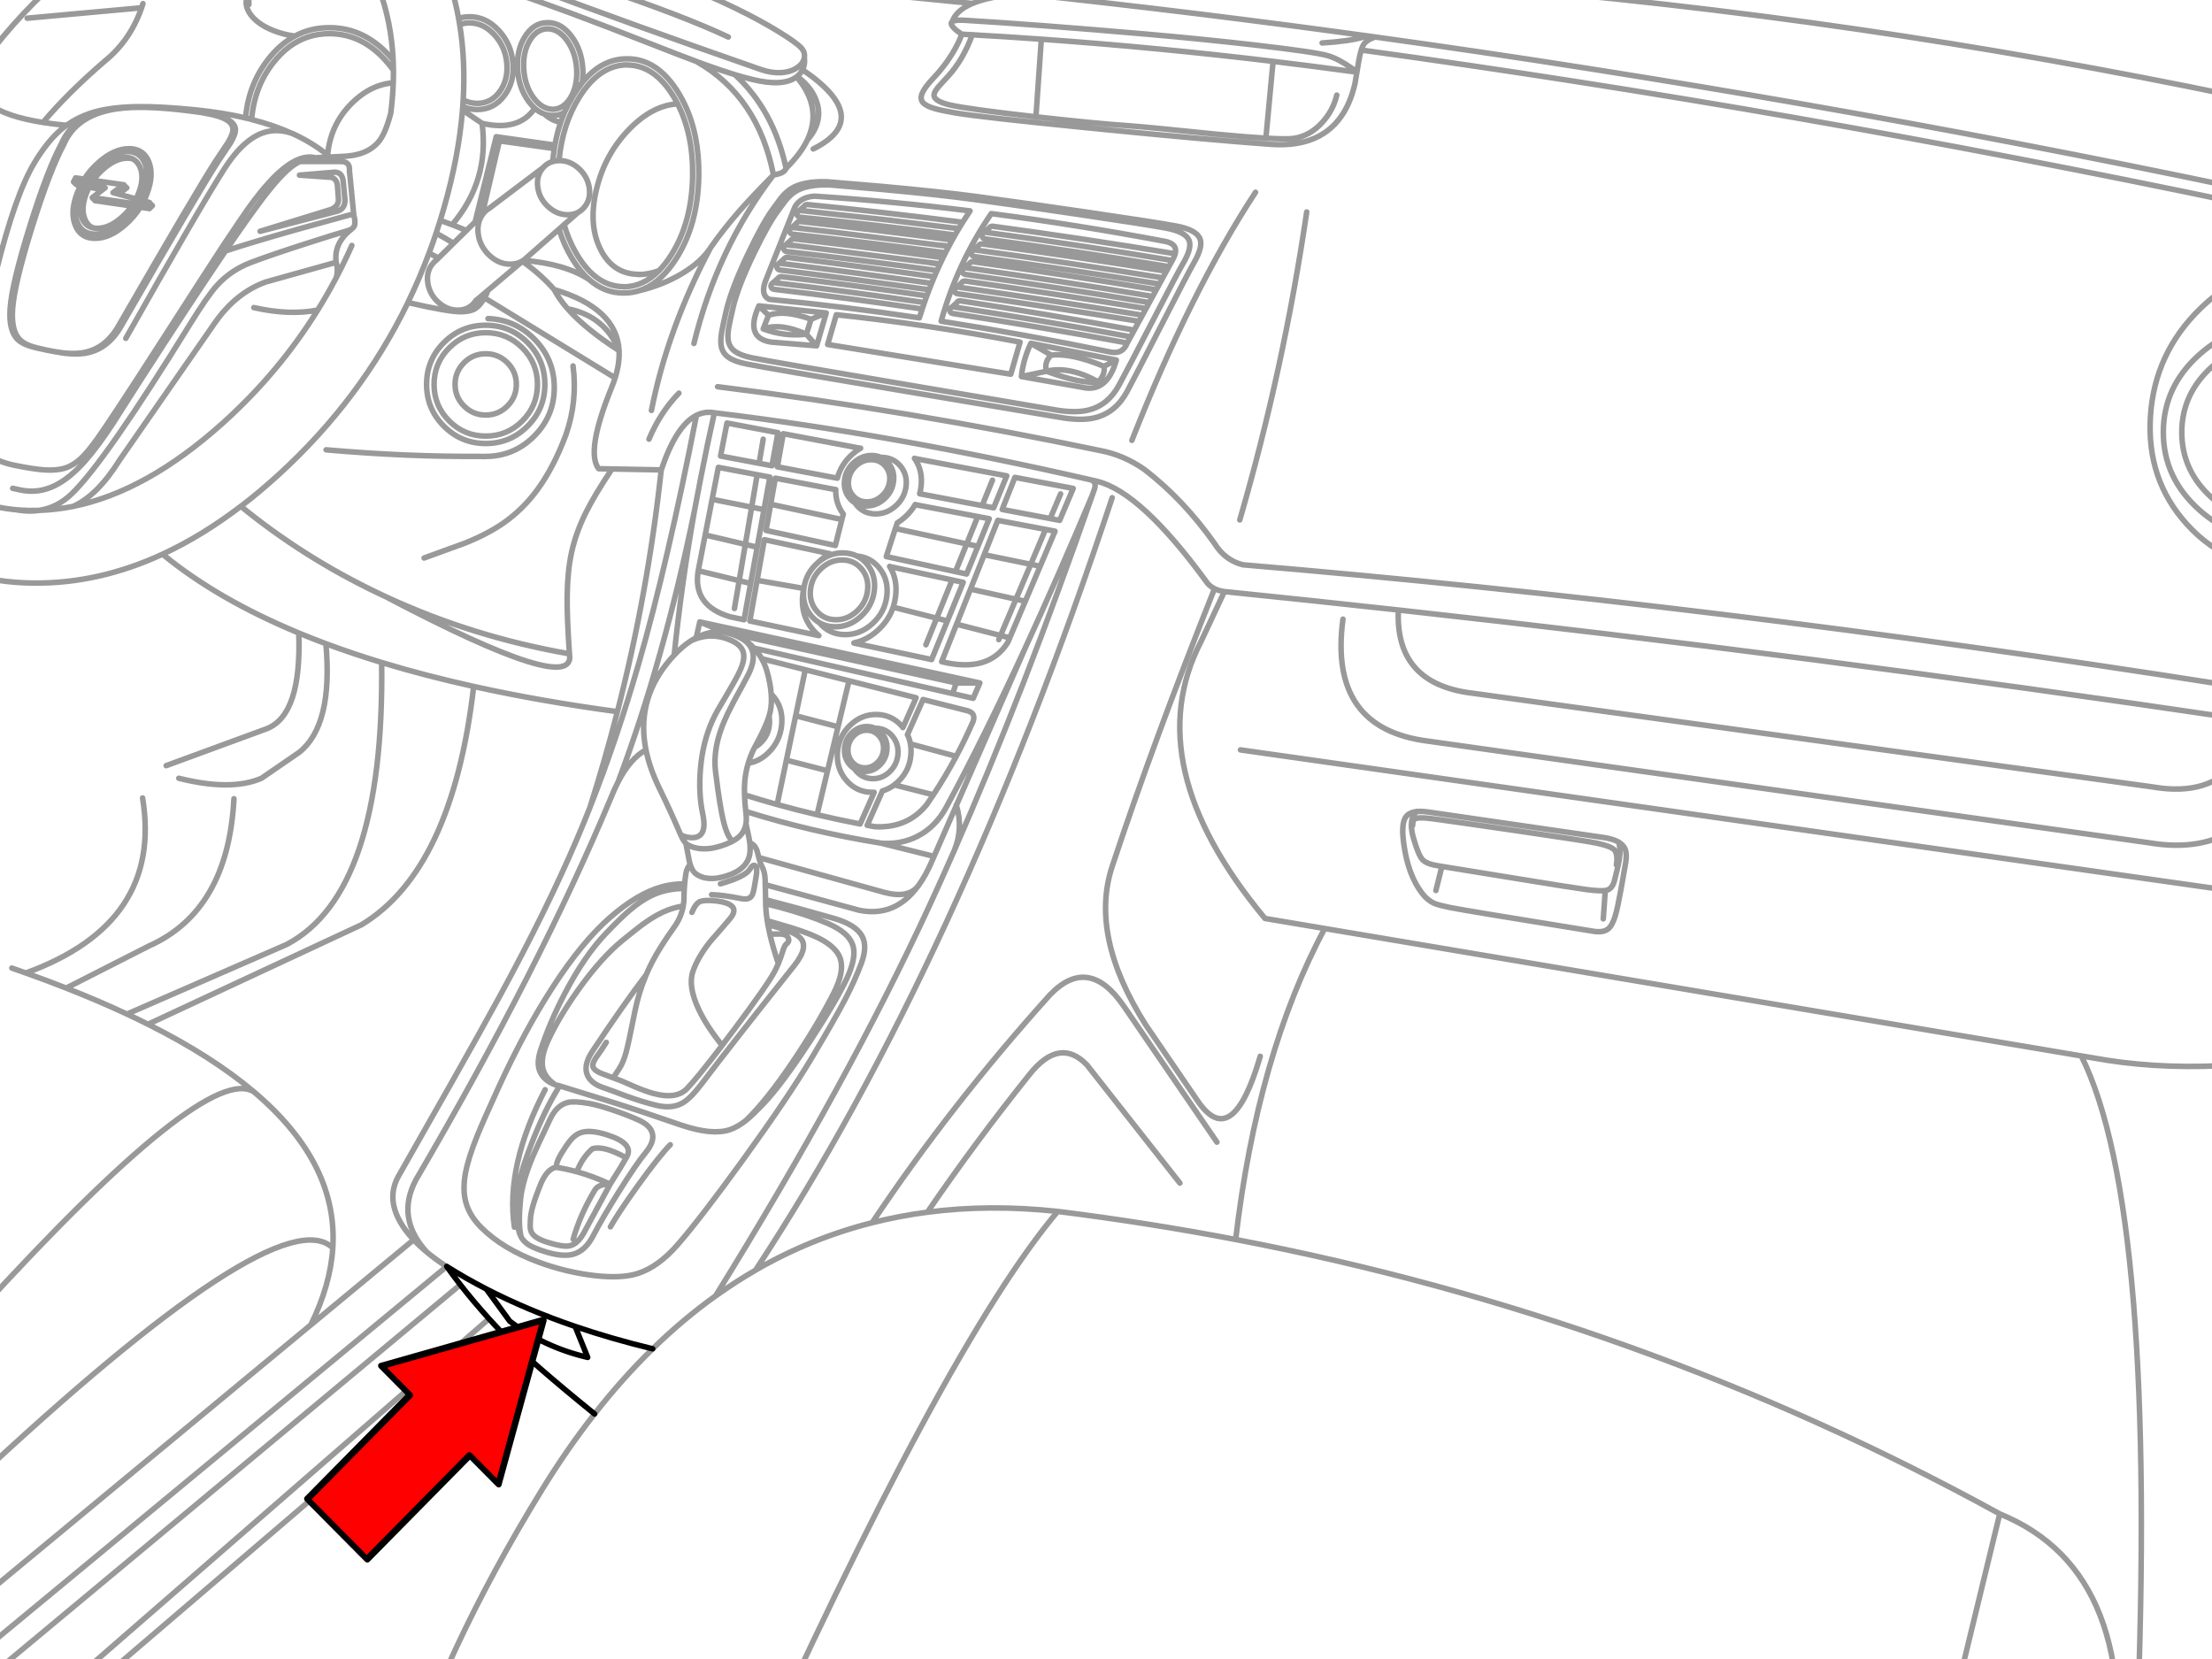 <svg xmlns="http://www.w3.org/2000/svg" xmlns:xlink="http://www.w3.org/1999/xlink" preserveAspectRatio="none" width="400" height="300" viewBox="0 0 400 300"><defs><path fill="#f00" d="M188.15-247.25v46h89.25v22.15l90.2-45.1-90.2-45.1v22.05h-89.25z" id="c"/><path id="a" stroke="#999" stroke-linejoin="round" stroke-linecap="round" d="M404.198 101.097q-5.178-1.997-9.209-6.461-7.297-8.066-6.563-19.493.733-11.427 9.066-19.506 3.157-3.055 6.705-4.953m0 42.365q-2.456-1.17-4.575-3.064-5.535-4.937-5.536-11.93.001-6.994 5.536-11.939 2.119-1.89 4.575-3.055m0 33.29q-3.785-1.453-6.936-4.269-6.51-5.807-6.51-14.033 0-8.226 6.51-14.042 3.151-2.811 6.936-4.26m0-25.869q-79.589-16.681-155.82-27.243-1.565.52-2.108 1.383-.221.344-.418.974 77.438 10.632 158.346 27.59m-159.124-23.619q-.395-.308-.849-.631-2.419-1.725-4.384-2.312-2.214-.658-12.939-1.903-9.64-1.112-19.964-2.01-20.027-1.734-32.726-2.49-1.786-.104-2.254.262-.371.287.076.867.507.667 1.645 1.361m71.676 5.158l-.28 1.699m.778-3.971q-.271.865-.498 2.272m-69.778-10.694q-10.722-1.092-21.374-2.059m30.453.302q-11.432-1.218-22.783-2.294m50.578 44.268q-3.495-.658-16.14-2.508-11.347-1.663-19.964-2.828-6.323-.854-17.314-1.85l-9.72-.818q-4.438-.133-6.634 1.369-.871.596-1.699 1.627-.934 1.289-1.45 1.983-1.805 2.463-4.482 8.092-3.032 6.367-3.948 10.405-.667 2.944-.783 3.664-.285 1.699-.053 2.695.258 1.165 1.263 1.876 1.067.756 3.201 1.192 3.361.685 28.688 4.936 26.376 4.429 27.692 4.669 4.153.774 6.785.089 3.628-.943 5.665-4.713 1.334-2.472 6.394-12.379 4.58-8.973 5.7-10.92 1.645-2.855 1.067-4.286-.649-1.618-4.269-2.294zm-1.814.382q-3.365-.637-15.536-2.437-10.92-1.617-19.213-2.752-6.084-.832-16.661-1.814l-9.355-.809q-4.271-.141-6.385 1.281-.837.564-1.632 1.543-.899 1.223-1.396 1.881-1.737 2.336-4.313 7.679-2.919 6.044-3.802 9.88-.641 2.797-.751 3.482-.273 1.616-.049 2.566.248 1.108 1.214 1.787 1.027.722 3.081 1.143 3.235.662 27.608 4.784 25.382 4.295 26.647 4.526 3.998.749 6.532.107 3.492-.885 5.451-4.464 1.284-2.345 6.154-11.747 4.408-8.517 5.487-10.365 1.583-2.709 1.027-4.073-.625-1.542-4.108-2.197zm-23.548-20.116q10.619 1.19 16.47 1.592 3.459.24 16.114 1.547 5.522.525 8.955.72m-53.037-18.702q-1.649 4.556-4.402 7.541-1.592 1.725-1.636 1.787-.738.863-.854 1.396-.276 1.245 2.846 1.974 3.21.747 15.153 2.099l.391.044m57.986-8.092q-.297 1.807-.36 2.099-.685 2.997-2.001 5.176-3.913 6.456-13.188 5.789-11.16-.8-31.73-2.846-20.898-2.072-25.362-2.846-2.543-.436-3.744-.8-1.512-.454-2.028-1.067-.551-.667-.116-1.69.436-1.04 1.974-2.668 2.57-2.721 4.117-5.638.783-1.45 1.04-2.365m-1.334 35.024l.809.098m.685-1.12q-14.212-1.835-28.044-3.206-.245-.024-.436.133-.095.078-.151.178m67.043 8.582q-16.74-2.785-32.997-4.971-.246-.032-.445.12-.099.076-.156.173m31.983 7.839q-16.739-2.69-33.304-4.94-.246-.032-.445.12-.103.078-.16.182m32.085 7.981q-16.344-2.707-32.686-5.002l.013.004-.449-.067q-.247-.029-.445.124-.096.074-.151.169m-1.263 3.308l-.12.12m.124-.12h-.004m.445-.116q-.244-.034-.44.116m33.104 4.851q-16.438-2.652-32.663-4.967m32.681 4.971l-.018-.004m-63.695-11.405l24.851 3.13q.831.104 1.663.218m35.073 11.961q-15.79-2.912-31.405-5.291-.245-.039-.445.107-.109.081-.169.191m-2.752-10.333l1.289.165m-26.63-3.233l-.405-.044-.08-.013m84.388-16.225q3.725.216 4.989.044 2.872-.391 5.113-2.792 2.036-2.188 2.712-5.033m-56.785-18.319q31.561 3.366 63.722 7.821m6.759 142.467l.071-.64q.044-.347.267-.516.596-.445 3.219-.089l1.796.245q5.302.735 13.544 1.943 12.619 1.832 14.54 2.259 2.365.525 2.97 1.147.729.738.409 2.766m.56-1.245q.224-1.81-.151-2.917m-.765 7.008q.774-2.97.916-4.091m-2.285 5.798q.996-.285 1.369-1.707m-1.654 1.765l.285-.058m-34.349-14.237q-.398.389-.618.836-.662 1.332-.031 3.744l.084.302q.871 3.032 1.618 3.842.756.809 3.006 1.138l.489.076q2.143.342 12.663 2.059 11.49 1.876 13.526 2.134 2.356.297 3.326.165m-92.574-71.672l.302-.863m-31.574.827q.161-.594.24-1.227.368-2.939-1.183-5.153m-1.681 5.883q-.287 1.065-.969 1.939-.339.433-.774.818-1.642 1.461-3.704 1.41-2.059-.052-3.326-1.587-.173-.208-.316-.427-.537-.33-.969-.854-.466-.562-.698-1.214-.334-.926-.196-2.032l.018-.124q.264-1.802 1.676-3.059 1.463-1.299 3.299-1.254.866.022 1.574.338h.213q2.059.053 3.326 1.583 1.268 1.536 1.005 3.651-.052.421-.16.814zm1.819 2.468q-.716 1.267-1.894 2.312-.659.587-1.361 1.014m-.293 13.273q.383-3.067-1.072-5.425m.645 7.345q.301-.917.427-1.921m-25.594 9.311l-.004-.004m1.401 1.916q-.58-1.012-1.396-1.912m26.781 14.206l.129.156m-4.673-2.334q2.752.072 4.544 2.179m-9.391-.249q2.093-2.003 4.847-1.93m-7.15 6.852q.211-2.911 2.303-4.922m-.72 9.938q-1.794-2.106-1.583-5.016m6.127 7.203q-2.752-.073-4.544-2.188m5.042 2.183l-.498.004m-22.69 3.424q-.18-1.648-.222-2.997m37.91 10.04q12.414-28.242 25.007-64.393m-25.118 64.655l.111-.262m-4.553 10.12q2.219-4.803 4.442-9.858m-43.015 80.222q23.864-38.528 38.573-70.364m-31.338 65.696q36.615-55.715 64.402-139.506m-41.521 52.979q1.17-.333 2.197-1.12.339-.263.663-.574 2.092-2.004 2.303-4.913.073-1.01-.093-1.925-.162-.873-.542-1.659m-9.666-16.558q2.33-.47 4.304-2.259 2.008-1.814 2.801-4.22m-68.23-113.09l.912.338q19.742 7.426 43.397 15.651 1.882.654 3.575.574l.293-.022q.326-.027.631-.08 1.211-.209 2.099-.827 1.032-.72 1.245-1.707l.018-.093q.16-.959-.569-1.756-.871-.943-3.886-2.81-3.415-2.116-7.826-4.269-5.908-2.894-11.765-4.998m-16.514 0q1.77.579 3.637 1.209 15.082 5.096 23.192 8.911m-78.368-.173q-1.951-.27-3.704-.947-2.677-1.032-4.028-2.668-1.396-1.69-.871-3.406.178-.571.56-1.098.254-.993.796-1.827m-1.601 24.735q.553.129 1.094.267.477-5.825 3.859-10.182 2.726-3.511 6.309-4.7 1.83-.608 3.886-.609 6.083.005 10.565 5.327.529.628 1 1.285-.009-.955-.053-1.894m-26.661 10.507q-4.126-.962-9.004-1.454-6.23-.63-10.422-.582h-.009l-.711.013-.894.031q-1.486.068-2.815.236-.686.087-1.329.2-1.536.273-2.832.698-2.349.772-4.286 2.161-.718.513-1.378 1.112-2.303 2.081-4.491 5.736-3.448 5.747-6.865 19.529-.258 1.041-.516 2.125-1.343 5.691-2.428 11.552-.916 4.98-1.218 7.701-.347 3.095-.373 4.526-.036 2.374.534 3.984 1.405 3.966 7.31 5.185 3.477.711 5.469.836 2.214.133 3.735-.365 1.503-.498 2.872-1.805 1.174-1.12 2.863-3.468 2.392-3.335 11.205-17.039 10.084-15.696 11.739-18.177 3.513-5.247 4.375-6.447 1.111-1.545 2.143-2.823.389-.48.769-.925 1.25-1.464 2.379-2.512 3.874-3.593 6.847-2.828.573-.052 1.263-.08l.867-.036.471-.022-.445-.369-.529-.418q-2.179-1.672-4.758-2.952-.54-.27-1.103-.525-2.831-.99-5.362-.08-1.014.362-2.01 1.04-.53.361-1.054.814-1.967 1.692-3.855 4.646-4.473 7.008-17.786 30.591m45.202-64.544q.24.581.467 1.183 2.292 6.08 2.623 13.046m11.827-7.497q.1.558.191 1.12m.64 13.593q-.033.599-.076 1.201m-2.437-22.646q1.05 3.273 1.681 6.732m3.139-6.732q2.832.788 5.749 1.761 9.498 3.166 25.869 9.604 5.217 2.051 8.364 3.224.889.33 1.614.591 2.889 1.04 5.247 1.756 1.635.493 3.015.831 5.677 1.39 8.075-.471l.08-.062q.33-.27.596-.605.237-.302.396-.631l.031-.062q.369-.786.32-1.734l-.036-.369m-45.447 18.768q.527-.152 1.129-.16.609-6.607 3.713-11.53 3.619-5.734 8.608-5.771m-.64 40.08q-4.972-.036-8.408-5.767-1.507-2.511-2.348-5.465m-18.31-21.343l-.049.627m-4.015 19.938q-.365 1.179-.756 2.343 1.718.924 3.126 1.814m-1.703-6.398q-.324 1.128-.667 2.241m4.015-19.938q-.685 8.411-3.348 17.697m14.371 9.466l-.222.147q-.93.569-2.17.569-2.057 0-3.748-1.565-1.607-1.488-1.992-3.566l-.036-.213-.049-.414q-.156-1.758.72-3.081l.071-.107.133-.182q.221-.285.471-.516m10.436-7.875q.702-.757 1.667-1.032m1.129-.16h.067q1.928 0 3.508 1.432 1.577 1.432 1.885 3.459.31 2.028-.831 3.459-.513.643-1.187 1m-.044.022q-.805.409-1.836.409-.565 0-1.098-.124-.634-.145-1.227-.462-.611-.33-1.178-.845-1.579-1.432-1.89-3.459-.31-2.028.831-3.459l.205-.24m-27.119-17.51q.01 1.121-.031 2.263-.09 2.709-.458 5.54l-.378 1.303q-.614 1.956-1.281 3.059-1.814 2.988-6.358 3.353-.763.062-2.939.156m-.445-.369q.049-.573.147-1.169.805-4.947 4.495-8.444 2.41-2.285 5.136-3.059 1.019-.289 2.081-.369m-16.79 14.193q-.78.355-1.53.929-1.307.996-3.139 3.112-.561.647-1.276 1.556l-.729.943q-2.596 3.409-6.847 9.649 4.553-1.512 12.481-3.757l1.485-.418q3.63-1.021 7.915-2.183l1.023-.276.311.365m-8.635-10.298q-.537.14-1.058.378m2.775-.645q-1.058.094-1.716.267m-61.414 60.876q3.743 1.86 8.39 2.37l.6.062q1.161.107 2.379.129.905.017 1.81-.013 3.282-.492 5.869-2.979 6.012-5.771 21.343-30.591 3.21-5.202 4.909-7.07 2.49-2.748 6.118-4.135 3.664-1.396 10.138-3.468l1.796-.574 2.321-.734q2.365-.738 3.148-.952.491-.133.809-.338.543-.356.574-.925.048-.901-.156-1.361m-3.237 11.16q1.52-2.882 2.859-5.896m-2.859 5.896q-1.554 2.946-3.299 5.754-7.041 11.348-17.181 20.458-13.776 12.375-27.061 15.042-3.058.613-6.092.711-1.374.207-2.872.062-.656-.062-1.316-.178m75.887-45.055q-.354.278-.654.654-1.141 1.432-.831 3.459.31 2.028 1.89 3.459 1.578 1.432 3.504 1.432t3.068-1.432l.24-.333m-8.47-8.577q-1.722 4.607-3.837 8.968 7.415 1.711 9.693 1.659 1.618-.036 2.472-.56.845-.522 1.69-1.974l.036-.062q.361-.628.538-1.245m-4.282 13.05q1.622-1.62 3.913-1.618 2.293-.002 3.917 1.618 1.62 1.624 1.618 3.917.002 2.291-1.618 3.913-1.624 1.623-3.917 1.623-2.291 0-3.913-1.623-1.623-1.622-1.623-3.913 0-2.293 1.623-3.917zm-2.681-2.686q2.737-2.738 6.603-2.739 3.866.001 6.603 2.739 2.738 2.737 2.739 6.603-.001 3.866-2.739 6.603-2.737 2.736-6.603 2.735-3.866.001-6.603-2.735-2.736-2.737-2.735-6.603-.001-3.866 2.735-6.603zm-.956-.956q3.131-3.131 7.554-3.13 4.423 0 7.554 3.13 3.131 3.131 3.13 7.554 0 4.423-3.13 7.554-3.131 3.131-7.554 3.13-4.423 0-7.554-3.13-3.131-3.131-3.13-7.554 0-4.423 3.13-7.554zm7.968-4.326q4.843.163 8.319 3.642 3.65 3.649 3.651 8.804-.001 5.154-3.651 8.804-3.647 3.648-8.799 3.646l-.213-.004m-8.684-40.32q-.601 1.799-1.263 3.562m66.478-31.881q2.91 2.139 3.673 5.042.878 3.385-1.845 6.47m.809 12.912l-.907-.084-.138-.031m26.421 5.233q-13.818-1.822-27.51-3.335-.246-.027-.44.129l-.098.093m26.389 6.305q-13.457-1.838-26.914-3.397-.248-.029-.445.124l-.018.018m-27.559 6.278q-4.656-.028-6.896-4.433-2.313-4.544-.76-10.969 1.547-6.424 6.06-10.974 4.165-4.198 8.613-4.424m44.984 34.682q-13.191-1.924-26.256-3.473-.245-.029-.44.124l-.102.098m28.164-.2q-13.347-1.87-26.55-3.508-.208-.025-.382.08m-58.813-42.143q1.046 6.476.64 13.593m-89.782-2.352q.821-1.268 1.681-2.508 6.24-8.989 14.566-16.47l.129-.116m34.891 1.827q.714-.987 2.139-1.827m-2.343 4.251q-.079-1.311.205-2.423m-34.984 65.167q.718.117 1.183.173m-1.183-.173q1.026.19 1.627.262 1.974.231 3.53-.009 4.091-.649 6.501-4.838 14.148-24.553 17.608-29.88.809-1.236 2.188-3.281.96-1.583.889-2.499-.08-1.112-1.618-1.832-.909-.418-2.432-.756 1.215.311 1.988.667 1.538.72 1.618 1.832.071.916-.889 2.499-1.378 2.045-2.188 3.281-3.459 5.327-17.608 29.88-2.41 4.189-6.501 4.838-1.556.24-3.53.009m24.171-43.53q-7.135-.98-11.765-.791m12.855.947l-1.089-.156m1.089.156q-.508-.093-1.067-.178l-.467-.067q-5.948-.817-10.156-.823-.607 0-1.178.018l-.431.013q-.544.023-1.054.062-.705.053-1.343.138l-.414.058h-.004q-.68.105-1.316.249-6.063 1.358-8.115 6.154-2.526 4.704-5.727 14.949-3.201 10.28-3.522 14.753-.293 4.091 1.405 5.674l.307.253q.691.515 1.747.867l.422.129q.856.247 2.343.547l.138.027-.147-.031q-1.549-.325-2.312-.582-1.307-.436-2.054-1.12-1.699-1.583-1.405-5.674.32-4.473 3.522-14.753 3.201-10.245 5.727-14.949 1.984-4.637 7.719-6.06.82-.204 1.716-.342.632-.097 1.334-.16.703-.066 1.476-.098m14.704 1.316l-1.85-.369m-10.431 9.168q.875 2.191-.298 5.287m-3.001-7.47q2.42 0 3.299 2.183m-8.253 0q2.534-2.183 4.953-2.183m-7.443 5.033q1.016-1.578 2.49-2.85m-2.49 2.85l.791.111q.828-1.222 1.988-2.223 2.179-1.879 4.26-1.881.785.001 1.383.267.983.444 1.454 1.614.752 1.883-.258 4.544-.216.57-.485 1.103l.738.2q.319-.628.574-1.298m-3.522-1.45l-1.956 1.423.952.258 1.538-1.12m-6.665-1.436l.596.084q.81-1.166 1.925-2.13 2.179-1.879 4.26-1.881.456 0 .849.089m1.45 7.461l.654.178q.325-.651.587-1.343 1.271-3.356.32-5.731-.952-2.369-3.575-2.37-2.624.001-5.371 2.37-1.613 1.394-2.717 3.126l.231.036m11.014 4.722l-2.357-.342-.093.147m1.329.516l1.654.24m0-1.094l-.534.534m-.489-.809l1.023.276m-2.183.454l-.187.298q-1 1.534-2.441 2.775-2.537 2.192-4.958 2.192-2.42 0-3.295-2.192-.848-2.106.213-5.06l.08-.218q.244-.644.547-1.249l.022-.044.102-.196m-.32.151h-.009q-.365.71-.654 1.472-1.272 3.356-.32 5.723.948 2.375 3.57 2.374 2.624.001 5.376-2.374 1.673-1.442 2.801-3.25m-1.329-.516l-.196.293q-.813 1.179-1.939 2.148-2.18 1.885-4.26 1.885-.455 0-.845-.089-1.4-.324-1.988-1.796-.755-1.876.253-4.535.223-.589.502-1.138l.107-.209m-.751-.138v-.004m6.47 1.725l3.215.867m2.948 1.214l-.534.534m-13.695-4.829l.356-.711 1.561.222m-.649 1.134l-.734-.147m2.272.458l2.406.48.48-.369-5.691-1.067m2.272 2.157q.236-.622.534-1.201m-.787 5.736q-.755-1.876.253-4.535m1.201 6.154q-.985-.444-1.454-1.618m1.894-3.286l6.603.96m-7.136-1.521l1.832-1.41m-10.32 28.915l.107.022.04.009.16.031 1.681.316m30.551-18.226q-6.247 9.195-15.514 23.602-1.663 2.588-4.909 7.692-2.801 4.251-4.98 6.687-2.766 3.095-5.416 4.393-3.024 1.476-6.216.791l-1.405-.298m21.814-51.445l-7.426-1.08m.156-3.104l5.536.791m21.156 58.066q-7.024 5.366-14.14 8.657-11.537 5.343-23.317 5.229-6.617-.064-12.174-1.841m163.579-20.445q1.536.038 2.481 1.178.947 1.145.751 2.721-.077.611-.307 1.147-.366.851-1.116 1.516-.196.174-.4.32-1.068.762-2.357.729-1.538-.039-2.486-1.183-.16-.193-.289-.4l-.08-.133q-.531-.963-.378-2.188v-.009q.201-1.569 1.423-2.655 1.104-.98 2.463-1.04l.293-.004zm1.663-.409q.795.351 1.392 1.072 1.129 1.369.894 3.255-.083.668-.32 1.263-.42 1.051-1.325 1.872l-.049.044q-1.463 1.301-3.299 1.254-1.133-.029-1.996-.56m-3.157-4.473q.658-2.49 2.712-4.317.714-.633 1.481-1.08m-4.491 7.466q-.069 2.505 1.365 4.438m-7.128 13.415v-.004q.375-2.691 2.441-4.562l.316-.271.289-.271q.764-.69 1.578-1.183m-4.638 6.398l.013-.107m1.263 4.869q-1.621-1.999-1.276-4.762m2.85 6.123q-.881-.503-1.574-1.361m4.26 2.072q-1.511-.038-2.686-.711m7.434-1.129q-2.108 1.909-4.749 1.841m7.203-6.51q-.346 2.764-2.454 4.669m1.178-9.44q1.62 2.006 1.276 4.771m-1.841-5.38q.297.279.565.609m-1.863-1.507q.706.343 1.298.898m-3.695-1.454q1.327.033 2.397.556m-4.353-.316q.938-.266 1.956-.24m-4.433 1.565q1.16-.949 2.477-1.325m-4.024 6.301q.279-2.235 1.983-3.779.996-.901 2.139-1.254.813-.254 1.699-.231 2.135.055 3.446 1.672 1.31 1.621 1.032 3.855-.279 2.233-1.983 3.771-1.706 1.546-3.842 1.494-2.133-.055-3.442-1.676-.636-.785-.898-1.716-.277-.985-.133-2.134zm1.512 8.386q-.658-.519-1.223-1.218-2.133-2.63-1.681-6.265.066-.533.182-1.04m9.586-5.847q1.854.174 3.201 1.307.451.378.845.863 1.726 2.139 1.356 5.087-.367 2.948-2.614 4.98-2.248 2.037-5.064 1.965-2.76-.07-4.473-2.125m-11.859 4.544q-1.838-2.015-4.22-2.663l-.04-.013q-.558-.148-1.12-.213 2.883.715 4.131 1.881.433.406.703.885 1.081 1.927-.516 5.02-.42.82-1.112 2.094-.504.933-1.156 2.112l-.471.889q-1.003 1.924-1.592 3.326l-.293.72q-.19.49-.351.974-.501 1.474-.751 2.881-.406 2.306-.142 4.433.791 6.376 1.423 8.937.714 2.895 1.672 3.628.776-.419 1.263-.898.909-.909 1.134-2.245l.009-.053q.123-.788.013-1.721l-.053-.462m-3.908-32.401h-.009q-2.105-.249-4.273.676l-.036.013q-.357.154-.711.338-.492.258-.978.574l.196-.093q1.087-.497 2.188-.68 2.252-.375 4.562.556.917.367 1.512.836.613.483.88 1.076.48 1.067-.071 2.703-.427 1.281-1.77 3.593-.395.687-1.076 1.854-.667 1.141-1.61 2.743-.485.86-.898 1.77-1.774 3.917-2.179 8.733-.382 4.455.409 8.173.978 4.571-2.312 4.269-.942-.09-1.681-.516.557 1.222.96 1.574l.009.009q.809.685 2.303.898 1.761.24 3.744-.365 1.415-.429 2.383-.952m-7.55-36.18q-1.526.985-2.997 2.548-.727.77-1.441 1.681-5.396 6.892-3.677 15.46.673 3.346 2.432 6.95 2.036 4.171 3.619 7.888l.213.489m11.543-7.212q-.047-1.362.044-2.419.148-1.683.636-3.295.441-1.469 1.165-2.881l.209-.396q1.748-3.211 2.37-5.185.151-.487.236-.898.289-1.417.16-3.139-.133-1.833-.738-4.011-.35-1.255-.987-2.374m20.471 12.574h.187q1.782.046 2.944 1.41.458.542.716 1.165.39.952.307 2.094l-.049.449q-.202 1.281-1.009 2.268-.198.243-.431.467-.743.714-1.614 1.023-.719.256-1.525.236-1.783-.048-2.944-1.418-.159-.187-.293-.382-.479-.294-.876-.76-1.035-1.215-.912-2.895.122-1.678 1.329-2.837 1.208-1.16 2.797-1.12.749.02 1.374.302zm0 0q.702.313 1.249.956 1.037 1.221.916 2.904-.122 1.678-1.329 2.832-1.208 1.161-2.797 1.12-.982-.027-1.752-.502m-15.033-13.499q.317.309.6.68 1.607 2.113 1.281 5.024-.327 2.91-2.397 4.913-1.644 1.598-3.624 1.881m1.165-2.881q.57-.301 1.089-.805 1.34-1.298 1.552-3.184.095-.848-.062-1.592m-15.007 22.961v.009l.64 3.344.116.405q.372 1.203.925 1.641 2.028 1.601 5.62.48 3.779-1.183 4.233-3.975.139-.842.004-1.992-.035-.316-.093-.658-.027-.169-.587-2.801l-.013-.058m24.847-13.361q-.104 1.406-1.116 2.374-1.008.972-2.334.938-1.332-.034-2.201-1.054-.146-.174-.267-.36-.582-.899-.498-2.068.104-1.405 1.116-2.374.913-.875 2.085-.929l.253-.004q1.33.033 2.197 1.049.867 1.021.765 2.428zm-59.333 60.556q-.867-.292-1.632-.929-2.116-1.779-1.04-5.122 1.627-5.051 4.402-10.378 3.548-6.83 7.514-10.965 2.614-2.73 4.162-4.055 2.143-1.841 4.135-2.775 2.55-1.199 5.807-1.236.024-.429.058-.827-2.188-.006-4.131.534-4.366 1.201-9.32 5.514-5.051 4.402-10.351 12.574-5.024 7.737-9.747 18.017-2.775 6.056-3.877 8.777-1.645 4.073-2.152 6.785-.578 3.041.062 5.353.667 2.419 2.766 4.518 3.851 3.851 10.369 6.269 5.042 1.859 10.262 2.446 4.731.525 7.63-.391 3.744-1.183 7.31-5.3 4.135-4.767 11.73-15.251 8.092-11.187 12.281-18.186 4.189-6.999 6.207-10.876 1.707-3.299 2.863-6.376 1.156-3.059.178-4.918-1.103-2.108-5.158-3.264-7.02-2.001-12.294-3.361l.013.72q1.491.366 2.579.658 5.087 1.361 8.706 2.944 3.753 1.636 4.473 3.94.685 2.214-1.165 6.127-1.983 4.18-6.696 11.365-5.06 7.71-8.244 11.045-1.965 2.063-3.095 2.988l-.098.076q-1.496 1.194-2.935 1.685-3.166 1.067-8.813-.836-6.812-2.365-12.272-4.091l-9.782-3.024q-.361-.061-.707-.173zm0 0q-1.514-1.103-2.005-2.308-.889-2.152.756-5.7 2.019-4.349 5.531-9.257 4.073-5.691 7.986-8.884 2.819-2.303 4.055-3.166 2.179-1.538 4.153-2.277 1.27-.474 2.677-.685.084-.469.124-.952.01-1.205.071-2.232m-10.485 48.648l.116-.209q1.281-2.357-3.557-3.913-3.433-1.103-5.167-.24-.809.4-1.565 1.316-.551.676-1.45 2.125-.916 1.485-.996 2.303-.034.335.098.365m9.613 3.024q2.072-3.266 2.908-4.771m-7.71 13.664l4.802-8.893m-7.354 11.152q1.414-.285 2.552-2.259m-6.581 1.601q2.81.889 4.028.658m-6.883-2.499q.516 1.103 2.855 1.841m-3.068-2.908q.009.631.213 1.067m-.169-2.25q-.009.418-.044 1.183m1.823-7.408q-1.716 4.233-1.779 6.225m3.815-9.124q-1.156.729-2.036 2.899m2.748-3.193q-.347.062-.711.293m.978-.302q-.097-.017-.267.009m.454-14.237q-2.534 4.126-4.864 10.156-2.748 7.096-2.783 11.187-.009 1.076.373 3.415.216 1.288.618 2.05l-.12-.556q-.409-2.259.018-6.332.329-3.139 2.179-7.586.525-1.281 3.157-6.821 1.209-2.552 3.246-3.024 1.103-.258 3.691.178 1.707.285 4.553 1.263 2.534.863 4.518 1.761 1.992.898 2.428 2.259.507 1.574-1.183 3.61-1.716 2.072-4.855 7.096-2.97 4.74-4.571 7.843-1.45 2.819-3.664 3.424-2.019.551-5.407-.578-1.69-.56-2.534-1.067-.925-.56-1.396-1.369l-.058-.102m36.003-63.802q4.526-1.298 5.336-2.668.542-.916.96-.596.462.356.107 2.197-.124.676-.302 1.787-.16.863-.347 1.272l-.138.231q-.341.462-1.009.516-.383.03-.871-.071-3.077-.631-5.336-.711m9.76.907q-.033-1.728-.062-2.721l-.031-1.014q-.053-1.343-.596-2.33-.258-.471-.48-1.325l-.062-.236-.293-1.134q-.404-1.212-1.329-1.494m-10.462 12.548q.346-.833.716-1.321.284-.376.582-.547.631-.365 2.259-.267 2.214.133 3.255.72.824.472.765 1.192-.043.567-.64 1.289-1.023 1.236-3.619 4.189-2.25 2.828-3.139 5.416-.925 2.695 1.085 6.936 1.352 2.863 4.184 6.434.977-1.278 2.076-2.743 6.198-8.279 7.417-10.627.365-.703.671-1.432-.415-1.203-.849-2.703-.398-1.371-.685-2.623-.205-.889-.356-1.721l-.116-.698q-.213-1.365-.267-2.561l-.009-.507m.391 3.766q2.516.728 3.37 1.036 1.69.614 2.41 1.307 1.716 1.645-1.005 5.069-11.303 14.193-16.719 21.343-2.01 2.65-3.45 3.477-1.939 1.112-4.731.436-2.472-.596-5.469-1.681-3.006-1.138-4.135-1.521-2.108-.711-2.801-2.099-.925-1.823.845-4.482 5.721-8.601 9.707-13.811.491-1.159 1.072-2.285 1.405-2.721 3.984-6.314 1.255-1.749 1.636-3.815m17.176 10.387q.424-.998.743-2.045.373-1.245.72-1.503.64-.48.302-1.129-.365-.711-1.725-.649h-1.574m-.471-2.419q3.609 1.039 4.509 1.325 3.842 1.201 5.718 2.339 2.446 1.476 2.997 3.264.729 2.339-1.218 6.163-2.952 5.825-7.452 12.486-4.644 6.878-8.368 10.498m-10.111-46.269q-.597.747-.747 1.587-.155.863-.245 1.956m-6.945 16.425q-1.372 3.223-2.059 6.696-1.094 5.531-1.556 7.239-.525 1.956-1.289 3.077-.651.96-1.04 1.618l1.396.516q.774.32 2.739 1.192 1.885.783 3.264 1.147 4.011 1.049 5.914-.916 1.862-1.928 6.336-7.795m-20.92-.565q-.72 1.183-1.912 2.846-.765 1.192-.4 1.779.356.578 1.556 1.04.557.213 2.028.756m-.525 26.91q1.423-2.534 4.98-7.479 3.824-5.318 5.834-7.354m-47.399-152.125q-8.485 17.482-23.304 31.032-3.415 3.123-6.852 5.749m1.925-69.862q4.051 1.027 7.341 2.53m45.682 172.734q-7.172 13.803-5.549 24.829m145.913-213.926q4.923-.296 7.47-1.067m-72.583-.516l1.912.107q6.23.351 12.477.796 20.847 1.485 41.867 4.006 7.559.907 15.14 1.948m-73.117-9.084q.684-2.059 3.619-3.308m9.08-1.756l.28-.018m-9.36 1.774q3.202-1.359 9.08-1.756m43.971 26.1l1.307-13.899m-42.846 10.04l.978-14.046m-14.229 33.099q-.348.556-.685 1.12m-27.946-4.015l-.952.818q.151-.08.329-.062l.956.093q.524.053 1.045.116l13.722 1.485 12.036 1.467.8.111.009-.013m-.009.013q-.334.559-.658 1.125l-.525.929q-.309.564-.609 1.134l-.009.013q-.298.564-.587 1.134l-.454.912q-.275.568-.542 1.143l-.009.018q-.264.567-.52 1.138-.255.574-.498 1.156-.244.57-.476 1.147l-.009.018q-.232.574-.454 1.152-.218.565-.427 1.134-.211.579-.414 1.161l-.009.022q-.202.578-.396 1.161-.263.798-.511 1.605-14.049-2.101-27.132-3.339-1.569-.751-.711-3.201l5.336-13.446q.964-1.811 3.557-1.992 13.839.904 28.101 2.659-.695 1.029-1.352 2.085m3.762 1.903q-.198.151-.231.396-.032.246.12.445.151.198.396.231 16.367 2.2 33.224 5.007l.578-1.058.013-.022-.2-.071q-16.977-2.83-33.455-5.047-.189-.025-.351.058l-.093.062zm1.054-.894l-.96.831m-.965 2.37l-1.014.858q.184-.123.409-.093 16.707 2.27 33.593 4.984.146.023.258.102l.663-1.214.471-.867m-35.393-2.912l-.036.027q-.198.151-.231.396-.032.246.12.445.151.198.396.231 16.628 2.257 33.433 4.953l.578-1.058m-34.878-2.641l-1.027.876q.186-.129.414-.102l.449.067-.013-.004q16.476 2.314 32.952 5.047.155.026.271.116l.671-1.227.582-1.072m-35.327-2.823l-.031.022q-.196.151-.227.396-.03.247.124.445.151.196.396.227l.405.058.013.004q16.41 2.303 32.819 5.02l.574-1.049m-2.406 4.411l-.903 1.654m.711-1.654h.191m-32.837-4.958q16.216 2.31 32.646 4.958m-33.041-5.193q.15.2.396.236m-.511-.68q-.035.245.116.445m.12-.84q-.2.15-.236.396m.418-.489l-.182.093m.182-.093l.907-.854m33.855 3.619l-.609 1.116m-33.246-4.735l.124-.12m31.899 7.101l.454-.831-.067-.111q-.146-.201-.391-.24-16.438-2.652-32.663-4.967-.139-.02-.262.022m-3.055-4.162q-.828-.114-1.654-.236m-24.864-3.13h.013m-1.067-.124l1.054.124m-1.401-.062q.159-.085.347-.062m-.347.062l-.098.062q-.194.154-.222.4-.029.248.124.445.154.194.4.222 13.598 1.577 27.194 3.437m3.584 5.811l-.889.796q.137-.052.293-.027 15.643 2.383 31.463 5.3.244.047.387.253l.022.036.743-1.365m-32.908-4.197l-.151.08q-.199.149-.236.396-.039.245.107.445.149.199.396.236 15.625 2.383 31.427 5.3l.129.009.494-.903m-32.748-16.514q-.641-.085-1.281-.178l-19.271-2.379-6.069-.689m-.485-.058l-.996-.111q-.124-.014-.236.018-.108.034-.205.111-.195.155-.222.4-.027.246.129.44.155.194.4.222 13.76 1.522 27.648 3.357m19.088 18.493l-3.664-2.134q-1.417 3.006-1.707 6.012l4.518-.96q-.445-1.676.854-2.917zm0 0q3.601-.411 9.533 2.028l2.241-1.138-15.438-3.024m-1.956-.213q-17.036-3.246-33.188-4.944l-1.565 5.371 33.081 5.371 1.672-5.798zm19.373.138l-.022.04q-.791 2.019-2.917 1.636-15.87-3.266-30.685-5.589 2.864-10.352 9.048-19.44 15.513 2.02 31.525 5.038 2.177.497 1.703 2.25-.137.512-.502 1.129l-.049.084m-12.321 19.088q.299 1.405-.996 2.81-3.035.423-9.391-1.921 4.116-1.01 9.391 1.921m-13.908-.96l10.885 1.921q4.562 1.126 6.261-4.909m5.34-9.266l-.769 1.414m49.689 89.426q-1.393.151-1.97.978-.71 1.01-.502 3.602.042.559.129 1.192.783 5.771 3.379 9.071.978 1.236 2.17 1.752.685.293 2.81.738 2.294.48 25.789 4.269 1.85.338 2.783-.409.774-.622 1.307-2.437.4-1.361.969-4.491.587-3.415.809-4.58.409-2.116-.116-3.104-.333-.619-1.076-1.058m-2.775 13.855l.356-5.082m2.419-8.773q-.941-.554-2.543-.818l-31.836-4.624q-1.215-.176-2.103-.08m-13.317-34.762q-2.689 19.833 15.509 22.054l130.191 18.355q9.535 1.602 15.936-2.779m-286.562-75.336q2.878-14.646 10.618-29.293l-.089.124q-1.663 2.41-4.918 4.393-3.468 2.099-7.879 3.161-1.324.41-2.748.4-3.489.023-6.287-2.468-4.335-2.817-11.805-3.428l-.196.165q3.328 2.378 5.731 5.104 11.318 3.353 11.725 11.032.121 2.273-.711 4.922-.259.823-.609 1.681-4.749 11.65-2.365 14.735l2.419.044 8.893.169q2.689-8.038 6.367-9.867 1.532-.765 3.237-.449 32.138 3.878 68.11 12.139l1.04.24q7.855 1.95 19.564 17.928.596.952 1.627 1.467.772.384 1.787.525 15.628 1.586 31.423 3.326 73.974 8.139 151.627 19.626m-151.627-19.626q-.584 12.842 12.33 14.887l123.93 17.074q10.353 1.802 15.367-4.74m-206.527-49.044q.404-1.186-.542-1.663m-67.541-16.852q34.831 4.34 69.151 11.543 4.212.795 7.968 3.415 7.05 5.431 12.663 13.375 1.891 3.037 5.122 3.842 84.894 7.136 177.145 21.627m-212.801-28.026l-2.672 6.305 1.699.351 2.686-6.332-1.712-.325zm0 0l-8.622-1.632-2.468 6.207 8.417 1.73-2.677 6.309 1.685.373 2.69-6.332m3.691-13.064l-1.885 4.451 1.712.325 2.45-5.771-10.529-1.988-2.303 5.789 8.671 1.645m-24.513-10.858l16.665 3.144-2.361 5.776-2.076-.396-11.285-2.143m-4.06 5.296l-.32.983 12.868 2.779 2.001-4.944-11.294-2.143m9.293 7.088l2.028.44 2.041-4.993-2.068-.391m-4.633 11.454l-2.792 6.91 1.943.494 2.85-6.972-2.001-.431zm0 0l-11.281-2.423m.645 7.345l7.843 1.988-1.939 4.798m7.363-18.217l-2.023 5.002 2.005.436 2.045-4.998m8.559 9.924l-2.806 6.607-.347.818q-3.456 5.57-11.952 3.486l2.695-6.776 2.517-6.341 2.468-6.207m1.498-13.473l-1.863 4.606m-2.103 15.073l8.208 1.832-2.783 6.554 1.663.427m-1.663-.427l-.32.747m-8.337 9.751l3.713.849 1.209-2.775h-4.269l-.654 1.925zm0 0l-35.9-8.226m1.401 1.916l7.897 2.001 7.897 1.996 12.108 3.064-2.388 5.389m-7.719 17.408l2.521-5.691m-10.293 4.028q3.813.896 7.772 1.663m-14.984-3.508q3.539.982 7.212 1.845m-13.117-3.597q2.909.918 5.905 1.752m-5.683 1.245q11.711 3.686 24.509 5.745 3.584.249 6.527-1.263 3.264-1.672 5.211-5.282 6.774-12.539 14.237-28.724 5.89-12.777 12.21-27.826m-68.132 144.877q3.541-2.537 7.234-4.669m27.408-96.718l2.823-6.358 8.132 2.059q1.634.534.711 2.348-1.331 3.001-2.855 5.86-1.91 3.584-4.122 6.945-.592.897-1.205 1.779-3.493 4.311-9.391 3.984l-1.365-.253 2.743-6.172m13.348 2.512l.022.067 12.437-28.435m-20.738 17.323l8.27 2.25m-1.587-24.464l-2.855 6.976-14.037-2.979m18.55-3.41l7.941 2.045m-43.673 40.111l22.721 6.309q4.292 1.128 6.074-1.169l.053-.076q1.364-1.882 2.481-4.518l.329-.756-9.506-2.374m37.136 40.053l16.79 21.343m-27.141-19.662q5.442-6.791 10.351-1.681m-28.826 26.603q8.605-12.59 18.475-24.922m-18.475 24.922q11.258-1.469 23.562-.138 16.264 2.032 32.125 5.069 3.931-33.468 16.087-56.18l-10.791-1.819q-23.096-27.803-11.525-50.084l4.197-8.964m-1.787-.525q-11.08 27.799-18.488 50.182-4.144 12.548 6.092 28.662l9.382 13.731q6.257 9.151 11.276-8.101m-7.826 15.509l-16.807-24.544q-6.378-9.317-13.357-2.063-17.87 19.831-32.125 41.169 4.886-1.239 9.987-1.903m91.858-58.119l1.076-4.317m-88.066-2.921q1.628-4.068.36-8.132l-4.033 9.209m70.578 13.032l136.696 23.015 4.615.778q10.932 1.705 23.619.818m-180.275-98.426q7.902-27.142 12.094-55.633m-31.587 41.263q10.643-26.974 22.339-44.82m-155.798-23.904l-.093-.111q-4.838-5.741-11.418-5.718-3.44-.011-6.301 1.547-2.633 1.43-4.775 4.189-3.54 4.543-4.073 10.6m38.679-16.883q.828-.317 1.796-.316 2.489.004 4.446 2.108 2.007 2.159 2.285 5.211h-.004q.266 3.012-1.329 5.149-1.545 2.059-4.002 2.072-1.354-.01-2.552-.631m-.076 1.201q1.242.543 2.628.542 3.004-.005 4.891-2.517 1.855-2.452 1.552-5.914h-.004q-.309-3.439-2.57-5.869-2.312-2.485-5.265-2.463-1.065-.005-1.988.307m16.096.76h-.009q-2.503-.03-4.113 2.548-1.518 2.43-1.312 5.869.208 3.41 2.005 5.825v.004q.527.708 1.098 1.218.835.741 1.765 1.058.719.246 1.494.24h.004q1.14.007 2.094-.525v.004q1.311-2.946 3.224-5.425.173-1.162.098-2.468v-.004q-.208-3.419-2.005-5.834-1.883-2.545-4.344-2.512zm3.455 3.17q1.598 2.173 1.783 5.242v.004q.176 3.043-1.152 5.202-1.243 1.995-3.153 2.032-1.958-.036-3.473-2.072v.004q-1.599-2.174-1.783-5.238-.185-3.052 1.143-5.211 1.253-2.006 3.175-2.023h.004q1.945.019 3.455 2.059zm-.427 13.072q-.365.855-.671 1.752-.67 1.967-1.054 4.126l-.102.622q-.182 1.155-.285 2.365m13.45-17.461q4.964.036 8.408 5.758.378.633.716 1.294 2.808 5.517 2.699 12.979-.131 8.358-3.855 14.269-1.049 1.661-2.21 2.846-2.858 2.908-6.398 2.935m-10.756-11.232l-.925.814q.865 2.806 2.321 5.22 1.415 2.362 3.072 3.842m-8.004-29.849q1.342 1.212 2.921 1.472m-17.746-2.214l3.539 2.41q6.656 1.519 9.52-2.726m-6.959 5.144l-3.815 15.393 1.249-1.232 3.135-13.415-.569-.747zm0 0l10.591 1.512m-18.337 17.755l2.357-2.321q-1.252-.537-2.574-1.045-1.054-.404-2.152-.791m7.612-1.005l-.062.058m.667-.756q.334-.315.72-.534l9.715-7.341m-12.352 9.862l-1.574 1.552m20.164-3.255l-.044.022-2.472 2.174m-14.82-18.306q1.378 10.336-5.402 18.319m8.533-15.153l9.92 1.387m-40.649 5.167q1.241.047 1.463 1.396l.169 2.312q.223 1.495-1.352 2.134l-12.779 3.94 14.006-3.646.293-.12q1.118-.554 1.023-2.05l-.293-3.041q-.124-1.814-1.556-1.823l-6.358.534 5.22.365h.165zm3.642-1.165l.809 8.261m-2.454-9.915q1.781-.063 1.645 1.654m-8.884-1.659l7.239.004m2.036 12.201q-.343.263-.645.538-.391.356-.711.729-.489.569-.818 1.178-.876 1.628-.618 3.557.435 1.436-.027 2.872m40.28-8.857l-5.869 5.162q-.23.24-.489.431l-.053.04m5.536 5.269q.882 1.707 2.441 3.482 6.747 1.306 9.284 7.55-6.075-3.912-9.284-7.55m-16.563-1.494l1.343-1.134.778-.658 6.269-5.3m-15.167-.582l2.695-2.65m-2.695 2.65l-.44.436m-1.254-1.338q.888.459 1.694.903m8.119 6.541q.144.333.205.649m-.071 28.666h-.062q-.339-.006-.671-.027-13.322.087-27.812-1.187m17.697 19.546q7.345-2.677 7.399-2.695 4.064-1.636 6.874-3.575 3.504-2.428 6.145-6.003 2.979-4.046 5.193-9.96 2.132-6.069 1.298-12.468m42.299-40.76q-1.214 2.498-3.811 5.047-.273.929-2.277 1.209-10.212 13.364-14.371 30.449m18.55-48.155q4.751 5.59 1.908 11.45m-1.521 12.766l-.107.071q-.193.158-.218.405-.025.245.133.436.158.193.405.218 13.818 1.372 28.017 3.206m-27.763-1.169l-.485-.058m-.325-.956l-.036.049-.871.814m-.08 2.188l-.058.049-1.036.938m3.108-31.703q12.955 8.813 1.934 14.309m-31.507 25.625q3.445-1.069 6.198-4.989.307-.437.605-.907 3.889-6.148 4.024-14.847.108-7.407-2.557-12.97-.467-.973-1.018-1.89-3.812-6.336-9.36-6.301-4.592-.031-8.115 4.282m13.873 33.975q-1.803.695-3.651.707m26.434-2.997l-.062.044-.013.009-.062.058-1.023.929q.155-.075.333-.053 13.561 1.683 27.274 3.606m-27.608-3.553l-.111.071q-.196.151-.227.396-.03.247.124.445.151.196.396.227 13.411 1.665 26.972 3.566m-27.225-2.116l-.996.898q.152-.075.329-.053 13.454 1.594 27.043 3.588m-27.372-3.535l-.111.071q-.196.154-.227.4-.03.245.124.44.154.196.4.227 13.329 1.582 26.79 3.557m-29.493-.56q-2.626 5.798 2.205 6.545l8.217.676-1.85-2.099q-3.962.464-7.79-.96l.96-2.454-1.743-1.707zm0 0l12.165 1.281-1.743 5.94m1.743-5.94l-2.739 1.138-.854 2.703q-4.648-2.093-7.79-.96m.96-2.454q2.825-1.042 7.683.711m-20.565-46.487q11.008 6.327 13.771 20.413-3.842 3.877-6.261 6.634-2.854 3.273-5.176 6.616m13.713-14.46q-2.227-10.43-9.186-16.856m7.723 64.629l-1.085 5.976-2.321-.44-6.963-1.321 1.161-5.958 9.209 1.743zm-53.015-24.357l23.588 14.451m-106.203-64.971l20.418-1.859m-2.437 32.53l-.534-.56m1.641 3.539l.8.116.529.4m1.654.24l-.534-.56m-11.565-3.775l-.32.151m1.072-.013l-.747-.142-.004.004m0-.004h.004m12.094 3.246l.534.56m-1.69-36.505q-1.992 6.409-6.901 10.387-6.65 5.719-11.165 11.08 1.981.312 4.282.516m1.779 10.725l-.534-.498m2.348.631l.458.325m.574 1.89l.534.56m-21.636-23.086q-1.073 6.86 12.197 8.937m-8.453 26.892l-5.425-4.744m19.271 47.243q4.437-1.971 8.43-8.368l17.163-24.722q3.815-5.507 9.249-7.479l12.726-3.557m-31.347 52.734q9.866 8.115 24.602 14.233 2.384.991 4.895 1.93 4.804 1.794 10.076 3.397 7.8 2.373 16.621 4.326 12.034 2.666 25.967 4.553 5.524-21.551 7.915-43.673m-87.15 55.705q9.482 2.378 14.94 0l6.83-4.695q6.121-4.903 4.802-19.613m-56.736 58.599q1.284.443 2.539.889 24.783-9.019 21.08-31.623m-21.08 31.623q3.772 1.343 7.288 2.726l14.931-7.599q14.308-6.371 15.367-26.607m43.308-20.285q-3.833 33.123-20.258 43.05l-38.568 17.977q11.566 5.805 19.133 12.21l.729.627q14.463 12.628 13.513 27.563-.427 6.731-3.984 13.931l18.59-15.398q-1.54-1.639-2.468-3.295-2.437-4.357-.258-8.226 6.785-11.943 9.827-17.314 5.211-9.213 8.502-15.26 8.528-15.696 13.882-28.252 1.197-2.807 2.343-5.705 2.749-8.63 4.984-17.354m-99.573 49.938q5.842 2.294 10.978 4.695l28.853-12.579q17.667-9.289 17.154-50.934m-46.007 63.513q1.951.912 3.802 1.841m128.715-104.05l-13.962-2.637-1.067 5.98 10.836 2.054m1.067 6.505l-.245.965-1.183 4.691-12.526-2.726.845-4.722.84-4.718 10.903 2.072m-14.18-2.695l-.996 5.865 2.228.445 1.063-5.874-2.294-.436zm0 0l-7.012-1.329-1.125 5.771 7.141 1.423-1.143 6.727 2.143.502 1.227-6.785m-.142-12.726l-.743 4.362m12.695 16.309l-11.747-2.521-1.307 7.345 8.43 1.467m-8.413-7.452l-1.187 6.554-1.187 6.554-2.517-.534q-6.829-2.017-5.763-8.324l1.258-6.456 1.254-6.447m19.275 24.629l-12.463-2.646 1.312-7.345m15.313-10.983l-12.863-2.757m33.375 12.165l-12.486-2.717 1.641-5.064m-87.03 128.488q1.044 1.11 2.37 2.21-5.611-6.124-1.965-13.019 22.46-38.389 35.287-69.151.602-1.513 1.263-2.783l.004-.009q8.216-21.819 13.784-48.986l.778-4.06.32-1.672.013-.071q1.136-5.86 2.477-11.854m5.594 23.775l-1.112 6.554 2.068.502m-.956-7.056l-7.252-1.703m6.14 8.257l-.854 5.029m-6.545-6.83l7.399 1.801m-21.854 36.314q2.184-4.208 4.998-5.74m-10.129 10.44q4.853-12.235 8.844-26.069 5.166-17.909 10.422-44.824m27.559 47.968l-1.979 8.301-1.899 7.95-1.894 7.946m-7.212-1.845l1.676-8.021 1.676-8.021 1.734-8.306m-1.734 8.306l7.652 1.992m-9.329 6.029l7.43 1.921m-27.701-20.907q1.298-12.685 3.668-26.105m5.327 21.956l-4.371-1.836-.649 2.863m-82.259-23.748q11.266 9.202 24.749 15.656.745.356 1.494.703 15.659 7.251 33.117 10.289-.462-6.67-.409-10.494.062-4.5.809-7.897.774-3.486 2.534-7.052 1.627-3.29 4.749-7.95m-80.533 53.597l18.212-6.687q6.29-2.518 5.74-17.274m15.78-6.532q34.573 18.196 33.117 10.289m-2.268 92.788q1.804.282 3.606.778.957-2.503 2.788-4.14 1.987-.672 6.127 1.614m25.109-49.333l16.927 4.606q6.504 1.361 10.698-4.371m-55.642 53.868q-2.195-.043-2.828 1.192-2.582 4.32-3.842 8.751m.663-12.188q3.004.825 6.007 2.245m7.025-134.584q1.999-4.799 5.407-8.315m-76.79-15.456q6.449 1.451 11.534.445m79.111 173.432q9.967-5.751 21.036-8.555m-85.967 104.673q8.35-27.185 26.283-56.345 4.562-7.422 9.529-13.762 2.524-3.225 5.153-6.172 2.62-2.935 5.345-5.594 5.483-5.35 11.387-9.578m-135.389 66.505l86.794-71.81q-1.995-1.31-3.584-2.632m-76.807 74.913l82.846-68.982m5.185 6.154l-78.924 68.661m9.675-4.269l71.916-61.538m-96.532 27.248q55.819-52.293 65.665-42.93m-3.984 13.931l-62.25 51.552m387.66 34.646q5.853-41.429-20.28-52.076l-12.646 52.076m-125.402-101.645q73.36 14.044 138.048 49.569m14.735-82.734q13.838 27.808 10.022 122.574m-340.146-116.082q-8.515-5.461-49.715 39.675m130.262-124.571l50.582 11.027m-15.42 18.421l7.021 1.783m4.131-20.204l-40.814-8.977m1.543 211.165q37.196-82.546 57.625-106.714m33.01-83.379l180.133 25.611m-137.732-163.628q68.443 5.552 137.732 19.996" fill="none"/><path id="b" stroke="#000" stroke-linejoin="round" stroke-linecap="round" d="M117.85 243.613q-7.389-1.782-14.006-4.042l2.268 5.594q-7.918-1.851-14.086-6.545l-4.242-5.816q-3.743-1.929-7.141-4.073 1.166 1.645 2.454 3.299 2.384 3.06 5.185 6.154 1.29 1.424 2.668 2.855 4.658 4.834 16.403 14.34m-19.569-22.574q7.363 3.797 16.06 6.767" fill="none"/><path id="d" stroke="#000" stroke-width="3" stroke-linejoin="round" stroke-linecap="round" d="M-.006 18.385h74.298v-18.382l75.11 37.555-75.11 37.576v-18.444h-74.298v-38.304z" fill="none"/></defs><use xlink:href="#a" transform="matrix(1.001 0 0 1.001 .056 .049)"/><use xlink:href="#b" transform="matrix(1.001 0 0 1.001 .056 .049)"/><g transform="matrix(.208 -.211 .235 .237 74.513 369.382)"><use xlink:href="#c"/><use xlink:href="#d" transform="matrix(1.201 0 0 1.201 188.2 -269.3)"/></g></svg>